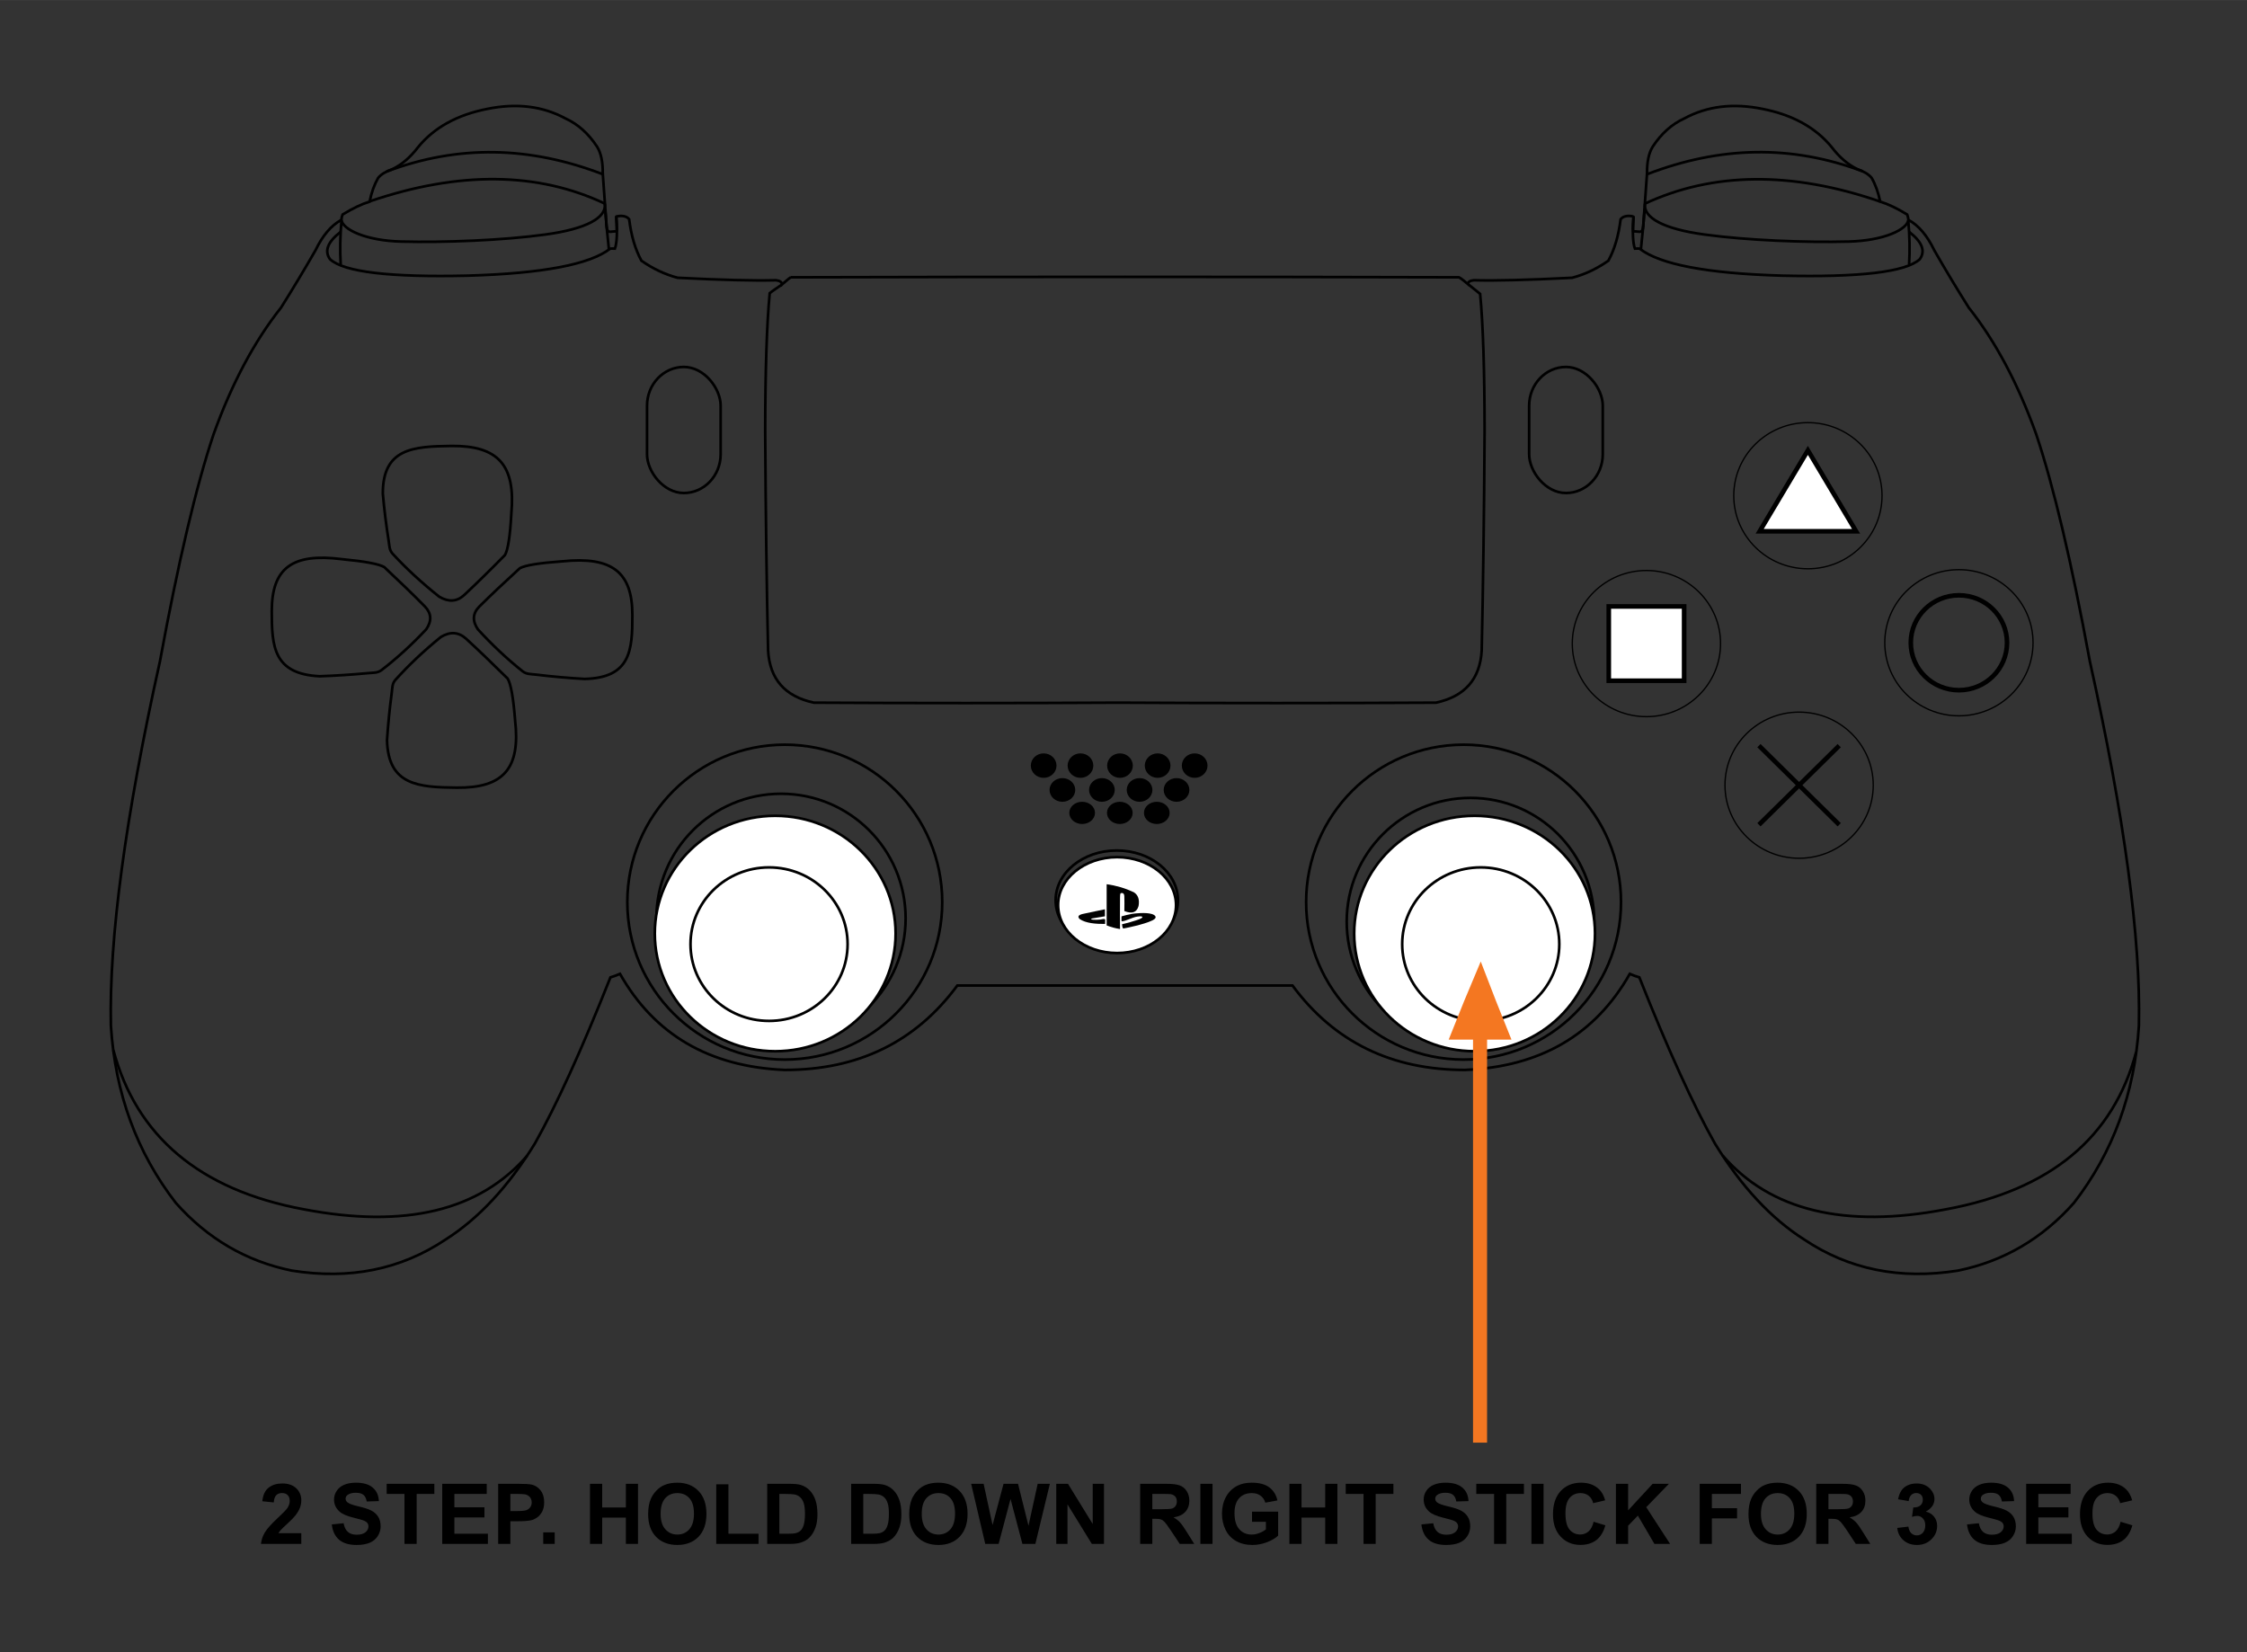 <?xml version="1.0" encoding="UTF-8"?>
<!DOCTYPE svg PUBLIC "-//W3C//DTD SVG 1.1//EN" "http://www.w3.org/Graphics/SVG/1.1/DTD/svg11.dtd">
<!-- Creator: CorelDRAW X7 -->
<svg xmlns="http://www.w3.org/2000/svg" xml:space="preserve" width="4016px" height="2953px" version="1.1" shape-rendering="geometricPrecision" text-rendering="geometricPrecision" image-rendering="optimizeQuality" fill-rule="evenodd" clip-rule="evenodd"
viewBox="0 0 40160 29529"
 xmlns:xlink="http://www.w3.org/1999/xlink">
 <rect x="0" y="0" width="40160" height="29529" fill="#333333" stroke="none"/>
 <g id="Слой_x0020_1">
  <path fill="black" fill-rule="nonzero" d="M5385 27402l0 191 -721 0c8,-73 31,-141 70,-206 39,-65 116,-151 231,-258 93,-87 150,-145 171,-176 28,-43 42,-85 42,-126 0,-46 -12,-82 -37,-106 -24,-25 -58,-37 -101,-37 -43,0 -77,13 -103,39 -25,25 -40,68 -44,129l-205 -21c12,-113 50,-195 115,-244 64,-50 145,-74 242,-74 106,0 189,28 250,86 60,57 90,128 90,213 0,49 -8,95 -26,139 -17,44 -44,89 -82,137 -25,32 -70,78 -135,138 -65,60 -107,99 -124,119 -17,19 -31,39 -42,57l409 0z"/>
  <polygon id="1" fill="black" fill-rule="nonzero" points="7229,27593 7229,26700 6911,26700 6911,26519 7763,26519 7763,26700 7447,26700 7447,27593 "/>
  <polygon id="2" fill="black" fill-rule="nonzero" points="7904,27593 7904,26519 8699,26519 8699,26700 8121,26700 8121,26939 8658,26939 8658,27120 8121,27120 8121,27411 8720,27411 8720,27593 "/>
  <path id="3" fill="black" fill-rule="nonzero" d="M8904 27593l0 -1074 348 0c132,0 218,5 258,16 61,16 113,51 154,105 42,54 62,124 62,209 0,66 -12,121 -35,166 -24,45 -55,81 -91,106 -37,26 -75,43 -113,51 -51,10 -126,16 -224,16l-141 0 0 405 -218 0zm218 -893l0 306 118 0c85,0 142,-6 171,-17 29,-11 51,-29 67,-53 17,-24 25,-52 25,-84 0,-39 -12,-71 -34,-97 -23,-25 -52,-41 -87,-48 -26,-4 -78,-7 -156,-7l-104 0z"/>
  <polygon id="4" fill="black" fill-rule="nonzero" points="9709,27593 9709,27387 9914,27387 9914,27593 "/>
  <polygon id="5" fill="black" fill-rule="nonzero" points="10545,27593 10545,26519 10763,26519 10763,26942 11186,26942 11186,26519 11403,26519 11403,27593 11186,27593 11186,27123 10763,27123 10763,27593 "/>
  <path id="6" fill="black" fill-rule="nonzero" d="M11584 27062c0,-109 16,-201 49,-276 24,-55 58,-104 100,-147 42,-44 88,-76 139,-97 67,-29 144,-43 231,-43 159,0 285,49 381,148 95,98 142,235 142,410 0,174 -47,310 -141,408 -95,98 -221,147 -379,147 -159,0 -287,-49 -381,-146 -94,-98 -141,-232 -141,-404zm223 -7c0,122 28,214 85,277 56,63 127,94 214,94 87,0 158,-31 213,-93 56,-63 84,-156 84,-281 0,-123 -27,-215 -82,-276 -54,-61 -125,-91 -215,-91 -90,0 -162,31 -217,92 -54,62 -82,154 -82,278z"/>
  <polygon id="7" fill="black" fill-rule="nonzero" points="12801,27593 12801,26528 13019,26528 13019,27411 13557,27411 13557,27593 "/>
  <path id="8" fill="black" fill-rule="nonzero" d="M13712 26519l395 0c89,0 157,6 204,20 63,19 117,52 162,99 45,47 79,105 102,174 23,69 35,153 35,254 0,88 -11,164 -33,228 -27,79 -65,142 -115,190 -37,37 -88,65 -152,86 -47,15 -111,23 -191,23l-407 0 0 -1074zm217 181l0 711 161 0c61,0 104,-3 131,-10 35,-9 64,-24 87,-45 23,-21 42,-55 57,-103 14,-48 22,-114 22,-197 0,-83 -8,-147 -22,-191 -15,-45 -35,-79 -62,-104 -26,-25 -59,-42 -100,-51 -30,-6 -89,-10 -177,-10l-97 0z"/>
  <path id="9" fill="black" fill-rule="nonzero" d="M15212 26519l395 0c90,0 158,6 204,20 63,19 117,52 162,99 45,47 79,105 102,174 24,69 35,153 35,254 0,88 -11,164 -33,228 -26,79 -65,142 -114,190 -38,37 -89,65 -152,86 -48,15 -112,23 -192,23l-407 0 0 -1074zm217 181l0 711 162 0c60,0 103,-3 130,-10 35,-9 64,-24 87,-45 24,-21 42,-55 57,-103 15,-48 22,-114 22,-197 0,-83 -7,-147 -22,-191 -15,-45 -35,-79 -61,-104 -27,-25 -60,-42 -100,-51 -30,-6 -90,-10 -178,-10l-97 0z"/>
  <path id="10" fill="black" fill-rule="nonzero" d="M16250 27062c0,-109 17,-201 49,-276 25,-55 58,-104 100,-147 43,-44 89,-76 139,-97 67,-29 144,-43 232,-43 158,0 285,49 380,148 95,98 143,235 143,410 0,174 -48,310 -142,408 -94,98 -220,147 -378,147 -160,0 -287,-49 -381,-146 -95,-98 -142,-232 -142,-404zm224 -7c0,122 28,214 84,277 56,63 128,94 214,94 87,0 158,-31 214,-93 55,-63 83,-156 83,-281 0,-123 -27,-215 -81,-276 -54,-61 -126,-91 -216,-91 -89,0 -161,31 -216,92 -55,62 -82,154 -82,278z"/>
  <polygon id="11" fill="black" fill-rule="nonzero" points="17609,27593 17357,26519 17580,26519 17740,27256 17936,26519 18195,26519 18382,27269 18546,26519 18764,26519 18505,27593 18273,27593 18061,26790 17848,27593 "/>
  <polygon id="12" fill="black" fill-rule="nonzero" points="18878,27593 18878,26519 19088,26519 19530,27238 19530,26519 19731,26519 19731,27593 19514,27593 19079,26887 19079,27593 "/>
  <path id="13" fill="black" fill-rule="nonzero" d="M20378 27593l0 -1074 457 0c114,0 198,9 250,29 52,19 94,53 125,102 31,50 47,106 47,170 0,80 -24,147 -71,199 -47,53 -118,86 -212,100 47,27 86,57 116,90 30,32 71,91 123,174l131 210 -259 0 -156 -235c-56,-83 -94,-136 -115,-157 -20,-22 -42,-37 -65,-45 -23,-8 -60,-12 -110,-12l-44 0 0 449 -217 0zm217 -620l161 0c104,0 169,-4 195,-13 25,-9 46,-24 60,-46 15,-21 22,-48 22,-80 0,-37 -9,-66 -29,-88 -19,-22 -46,-36 -81,-42 -18,-3 -71,-4 -158,-4l-170 0 0 273z"/>
  <polygon id="14" fill="black" fill-rule="nonzero" points="21454,27593 21454,26519 21671,26519 21671,27593 "/>
  <path id="15" fill="black" fill-rule="nonzero" d="M22377 27198l0 -181 467 0 0 428c-45,44 -111,83 -197,117 -86,33 -174,50 -262,50 -112,0 -210,-23 -294,-71 -83,-47 -146,-115 -188,-202 -42,-88 -63,-184 -63,-287 0,-112 24,-212 71,-299 47,-87 115,-154 205,-200 69,-36 155,-54 257,-54 134,0 238,28 313,84 75,56 123,134 145,233l-217 40c-15,-53 -43,-94 -85,-125 -41,-31 -93,-46 -156,-46 -94,0 -170,30 -225,90 -56,61 -84,150 -84,268 0,128 28,224 85,287 56,64 130,96 222,96 45,0 91,-9 136,-27 46,-17 85,-39 118,-65l0 -136 -248 0z"/>
  <polygon id="16" fill="black" fill-rule="nonzero" points="23045,27593 23045,26519 23262,26519 23262,26942 23685,26942 23685,26519 23903,26519 23903,27593 23685,27593 23685,27123 23262,27123 23262,27593 "/>
  <polygon id="17" fill="black" fill-rule="nonzero" points="24370,27593 24370,26700 24052,26700 24052,26519 24904,26519 24904,26700 24587,26700 24587,27593 "/>
  <path id="18" fill="black" fill-rule="nonzero" d="M25404 27245l212 -21c12,70 38,122 77,155 38,34 91,50 156,50 70,0 122,-15 158,-44 35,-30 53,-64 53,-104 0,-25 -8,-47 -23,-65 -14,-17 -40,-33 -77,-46 -26,-9 -83,-24 -173,-47 -116,-29 -197,-64 -244,-107 -66,-59 -98,-131 -98,-216 0,-55 15,-107 46,-154 31,-48 75,-84 134,-109 58,-25 128,-38 210,-38 135,0 236,30 304,90 68,59 103,139 107,239l-218 7c-9,-55 -29,-95 -59,-119 -30,-25 -76,-37 -136,-37 -63,0 -112,13 -147,39 -23,17 -34,39 -34,67 0,26 10,47 32,65 27,24 93,48 199,73 105,24 183,50 233,77 50,27 90,63 118,109 29,46 43,103 43,171 0,62 -17,119 -51,173 -34,54 -83,94 -145,120 -63,26 -141,39 -234,39 -136,0 -240,-31 -313,-94 -72,-62 -116,-154 -130,-273z"/>
  <polygon id="19" fill="black" fill-rule="nonzero" points="26703,27593 26703,26700 26385,26700 26385,26519 27237,26519 27237,26700 26921,26700 26921,27593 "/>
  <polygon id="20" fill="black" fill-rule="nonzero" points="27371,27593 27371,26519 27588,26519 27588,27593 "/>
  <path id="21" fill="black" fill-rule="nonzero" d="M28482 27197l210 64c-32,118 -86,206 -161,264 -75,57 -170,86 -285,86 -143,0 -260,-49 -352,-147 -92,-97 -138,-230 -138,-400 0,-178 46,-317 138,-416 93,-99 214,-149 365,-149 131,0 238,39 320,117 49,46 85,112 110,198l-215 51c-12,-55 -39,-99 -79,-132 -41,-32 -90,-48 -147,-48 -80,0 -145,29 -194,86 -50,57 -75,149 -75,277 0,136 25,233 74,290 49,58 112,87 190,87 58,0 108,-19 149,-55 42,-37 72,-95 90,-173z"/>
  <polygon id="22" fill="black" fill-rule="nonzero" points="28881,27593 28881,26519 29099,26519 29099,26994 29537,26519 29828,26519 29423,26937 29849,27593 29569,27593 29273,27088 29099,27268 29099,27593 "/>
  <polygon id="23" fill="black" fill-rule="nonzero" points="30378,27593 30378,26519 31116,26519 31116,26700 30596,26700 30596,26955 31046,26955 31046,27137 30596,27137 30596,27593 "/>
  <path id="24" fill="black" fill-rule="nonzero" d="M31250 27062c0,-109 16,-201 49,-276 24,-55 58,-104 100,-147 42,-44 88,-76 139,-97 67,-29 144,-43 231,-43 159,0 285,49 381,148 95,98 142,235 142,410 0,174 -47,310 -141,408 -95,98 -221,147 -379,147 -159,0 -287,-49 -381,-146 -94,-98 -141,-232 -141,-404zm223 -7c0,122 28,214 85,277 56,63 127,94 214,94 87,0 158,-31 213,-93 56,-63 84,-156 84,-281 0,-123 -27,-215 -82,-276 -54,-61 -125,-91 -215,-91 -90,0 -162,31 -217,92 -54,62 -82,154 -82,278z"/>
  <path id="25" fill="black" fill-rule="nonzero" d="M32461 27593l0 -1074 457 0c115,0 198,9 250,29 53,19 94,53 125,102 32,50 47,106 47,170 0,80 -23,147 -70,199 -48,53 -118,86 -212,100 47,27 85,57 115,90 31,32 72,91 123,174l131 210 -259 0 -155 -235c-56,-83 -94,-136 -115,-157 -21,-22 -42,-37 -65,-45 -24,-8 -60,-12 -110,-12l-44 0 0 449 -218 0zm218 -620l160 0c104,0 169,-4 195,-13 26,-9 46,-24 61,-46 15,-21 22,-48 22,-80 0,-37 -10,-66 -29,-88 -19,-22 -47,-36 -82,-42 -17,-3 -70,-4 -158,-4l-169 0 0 273z"/>
  <path id="26" fill="black" fill-rule="nonzero" d="M33909 27308l199 -24c7,51 24,90 51,117 28,27 62,40 101,40 42,0 78,-16 107,-48 28,-33 43,-76 43,-131 0,-52 -14,-93 -42,-123 -27,-31 -61,-46 -101,-46 -26,0 -58,5 -94,16l23 -167c55,1 97,-11 127,-37 29,-25 43,-60 43,-102 0,-37 -10,-65 -32,-87 -21,-22 -50,-32 -86,-32 -35,0 -65,12 -90,36 -25,25 -40,61 -45,108l-189 -33c13,-65 33,-117 60,-157 26,-39 63,-69 111,-92 47,-22 101,-33 160,-33 101,0 182,32 243,97 50,53 76,113 76,179 0,95 -52,171 -155,227 61,13 110,43 147,89 37,46 56,101 56,166 0,94 -35,175 -104,241 -69,67 -154,100 -257,100 -97,0 -177,-28 -241,-84 -64,-56 -101,-129 -111,-220z"/>
  <path id="27" fill="black" fill-rule="nonzero" d="M35156 27245l211 -21c13,70 38,122 77,155 39,34 91,50 157,50 69,0 122,-15 157,-44 35,-30 53,-64 53,-104 0,-25 -7,-47 -22,-65 -15,-17 -41,-33 -78,-46 -25,-9 -83,-24 -173,-47 -115,-29 -197,-64 -243,-107 -66,-59 -99,-131 -99,-216 0,-55 16,-107 46,-154 31,-48 76,-84 134,-109 58,-25 128,-38 211,-38 134,0 235,30 303,90 68,59 104,139 107,239l-217 7c-10,-55 -29,-95 -60,-119 -30,-25 -75,-37 -136,-37 -62,0 -111,13 -147,39 -22,17 -34,39 -34,67 0,26 11,47 32,65 28,24 94,48 199,73 105,24 183,50 233,77 51,27 90,63 119,109 28,46 43,103 43,171 0,62 -17,119 -52,173 -34,54 -82,94 -145,120 -62,26 -140,39 -233,39 -136,0 -240,-31 -313,-94 -73,-62 -116,-154 -130,-273z"/>
  <polygon id="28" fill="black" fill-rule="nonzero" points="36213,27593 36213,26519 37008,26519 37008,26700 36431,26700 36431,26939 36968,26939 36968,27120 36431,27120 36431,27411 37029,27411 37029,27593 "/>
  <path id="29" fill="black" fill-rule="nonzero" d="M37901 27197l210 64c-33,118 -86,206 -161,264 -75,57 -170,86 -286,86 -142,0 -260,-49 -352,-147 -91,-97 -137,-230 -137,-400 0,-178 46,-317 138,-416 92,-99 214,-149 364,-149 132,0 239,39 321,117 49,46 85,112 110,198l-215 51c-13,-55 -39,-99 -79,-132 -41,-32 -90,-48 -147,-48 -80,0 -145,29 -194,86 -50,57 -75,149 -75,277 0,136 25,233 73,290 49,58 113,87 191,87 58,0 108,-19 149,-55 42,-37 72,-95 90,-173z"/>
  <path id="30" fill="black" fill-rule="nonzero" d="M5930 27245l211 -21c13,70 39,122 77,155 39,34 91,50 157,50 70,0 122,-15 157,-44 36,-30 53,-64 53,-104 0,-25 -7,-47 -22,-65 -15,-17 -41,-33 -78,-46 -25,-9 -82,-24 -172,-47 -116,-29 -197,-64 -244,-107 -66,-59 -99,-131 -99,-216 0,-55 16,-107 47,-154 31,-48 75,-84 133,-109 59,-25 129,-38 211,-38 134,0 236,30 303,90 68,59 104,139 107,239l-217 7c-9,-55 -29,-95 -59,-119 -31,-25 -76,-37 -137,-37 -62,0 -111,13 -146,39 -23,17 -35,39 -35,67 0,26 11,47 33,65 27,24 93,48 198,73 106,24 183,50 234,77 50,27 90,63 118,109 29,46 43,103 43,171 0,62 -17,119 -51,173 -35,54 -83,94 -145,120 -63,26 -141,39 -234,39 -136,0 -240,-31 -313,-94 -73,-62 -116,-154 -130,-273z"/>
  <g id="_2762811692208">
   <path fill="none" stroke="black" stroke-width="47.247" d="M14133 4956c-28,16 -100,80 -156,127 -4,-43 -40,-67 -108,-75 -387,11 -973,-4 -1758,-44 -227,-60 -443,-162 -647,-305 -110,-201 -183,-448 -219,-740 -43,-59 -135,-72 -229,-50 -10,-4 23,269 -2,267 -121,-9 -171,72 -179,-174 -15,-196 -43,-594 -62,-864 2,-206 -32,-365 -101,-476 -154,-235 -343,-404 -565,-505 -407,-221 -873,-278 -1397,-171 -538,105 -951,333 -1238,684 -138,182 -292,313 -461,394 -116,40 -201,92 -253,156 -68,119 -119,261 -152,423 -139,43 -300,119 -483,231 -10,24 -17,56 -23,96 -181,99 -335,280 -461,543 -210,364 -415,706 -617,1026 -477,601 -879,1355 -1204,2260 -312,931 -632,2284 -959,4059 -618,2781 -911,4952 -877,6512 76,1210 463,2266 1159,3167 568,641 1259,1045 2075,1212 1034,165 1951,-21 2750,-557 589,-375 1120,-945 1591,-1710 388,-689 839,-1680 1353,-2974 60,-18 117,-39 171,-63 617,1088 1598,1660 2944,1717 1313,1 2342,-502 3085,-1509 982,0 1978,0 2994,0 1016,0 2014,0 2996,0 743,1007 1771,1510 3085,1509 1346,-57 2327,-629 2944,-1717 54,24 110,45 171,63 513,1294 965,2285 1353,2974 471,765 1002,1335 1591,1710 799,536 1716,722 2750,557 816,-167 1507,-571 2074,-1212 697,-901 1084,-1957 1160,-3167 34,-1560 -259,-3731 -877,-6512 -327,-1775 -647,-3128 -959,-4059 -326,-905 -727,-1659 -1204,-2260 -202,-320 -408,-662 -617,-1026 -126,-263 -280,-444 -461,-543 -6,-40 -14,-72 -23,-96 -183,-112 -344,-188 -483,-231 -33,-162 -84,-304 -152,-423 -52,-64 -137,-116 -253,-156 -169,-81 -323,-212 -461,-394 -288,-351 -700,-579 -1238,-684 -524,-107 -990,-50 -1397,171 -222,101 -411,270 -565,505 -69,111 -103,270 -101,476 -19,270 -47,668 -62,864 -8,246 -58,165 -179,174 -25,2 8,-271 -2,-267 -94,-22 -186,-9 -229,50 -36,292 -109,539 -219,740 -204,143 -420,245 -647,305 -785,40 -1371,55 -1758,44 -68,8 -101,27 -105,69 -43,-35 -121,-103 -159,-121 -3980,-11 -7964,-11 -11944,0z"/>
   <rect fill="none" stroke="black" stroke-width="47.247" x="11564" y="6558" width="1316" height="2253" rx="658" ry="693"/>
   <path fill="none" stroke="black" stroke-width="47.247" d="M6608 3598c1603,-546 3013,-524 4205,42"/>
   <path fill="none" stroke="black" stroke-width="47.247" d="M6910 3065c1285,-483 2561,-451 3859,47"/>
   <path fill="none" stroke="black" stroke-width="47.247" d="M6104 3941c-25,268 -30,531 -15,788"/>
   <path fill="none" stroke="black" stroke-width="47.247" d="M10815 3726c18,223 42,505 69,743"/>
   <path fill="none" stroke="black" stroke-width="47.247" d="M6085 4146c-230,179 -292,341 -186,487 249,228 1072,326 2468,293 1331,-39 2177,-200 2539,-483 15,-2 43,-2 84,0 37,-101 45,-295 26,-582"/>
   <path fill="none" stroke="black" stroke-width="47.247" d="M6102 3930c20,171 436,371 1067,387 778,20 1820,-22 2580,-126 730,-100 1093,-299 1061,-550"/>
   <path fill="none" stroke="black" stroke-width="47.247" d="M2027 18771c409,1525 1530,2495 3401,2842 1815,348 3143,24 3995,-958"/>
   <circle fill="none" stroke="black" stroke-width="47.247" cx="13959" cy="16413" r="2227"/>
   <path fill="none" stroke="black" stroke-width="47.247" d="M26242 5081c67,56 160,128 212,171 53,547 78,1353 80,2444 -9,1511 -27,2822 -52,3932 -30,510 -302,819 -817,930 -1730,10 -3943,10 -5688,0 -1744,10 -3702,10 -5432,0 -515,-111 -787,-420 -817,-930 -25,-1110 -43,-2421 -52,-3932 2,-1091 29,-1910 81,-2457 63,-50 148,-105 220,-155"/>
   <rect fill="none" stroke="black" stroke-width="47.247" x="27330" y="6558" width="1316" height="2253" rx="658" ry="693"/>
   <path fill="none" stroke="black" stroke-width="47.247" d="M33600 3601c-1583,-546 -2991,-526 -4203,39"/>
   <path fill="none" stroke="black" stroke-width="47.247" d="M33294 3063c-1285,-483 -2555,-449 -3853,49"/>
   <path fill="none" stroke="black" stroke-width="47.247" d="M34106 3941c25,268 30,531 15,788"/>
   <path fill="none" stroke="black" stroke-width="47.247" d="M29395 3726c-18,223 -42,505 -69,743"/>
   <path fill="none" stroke="black" stroke-width="47.247" d="M34125 4146c230,179 292,341 186,487 -249,228 -1072,326 -2468,293 -1331,-39 -2177,-200 -2539,-483 -15,-2 -43,-2 -84,0 -37,-101 -45,-295 -26,-582"/>
   <path fill="none" stroke="black" stroke-width="47.247" d="M34108 3930c-20,171 -436,371 -1067,387 -778,20 -1820,-22 -2580,-126 -730,-100 -1093,-299 -1061,-550"/>
   <path fill="none" stroke="black" stroke-width="47.247" d="M38179 18803c-409,1526 -1526,2463 -3397,2810 -1815,348 -3142,21 -3994,-961"/>
   <circle fill="none" stroke="black" stroke-width="47.247" cx="26281" cy="16472" r="2212"/>
   <path fill="none" stroke="black" stroke-width="47.247" d="M9139 9177c-21,402 -60,650 -115,744 -281,285 -523,522 -727,713 -130,120 -279,130 -447,30 -311,-247 -589,-503 -833,-768 -61,-67 -56,-142 -71,-234 -44,-278 -79,-559 -104,-842 0,-808 542,-842 1224,-850 837,-9 1152,344 1073,1207z"/>
   <path fill="none" stroke="black" stroke-width="47.247" d="M9206 12870c-31,-401 -76,-649 -133,-743 -288,-285 -537,-523 -745,-714 -133,-119 -282,-129 -448,-29 -305,247 -576,503 -814,768 -59,66 -52,142 -65,234 -37,278 -65,558 -84,841 20,809 563,843 1246,850 837,9 1143,-344 1043,-1207z"/>
   <path fill="none" stroke="black" stroke-width="47.247" d="M10052 10032c-412,29 -665,70 -761,123 -289,264 -530,492 -723,684 -121,122 -130,259 -25,411 257,280 523,529 797,747 69,55 146,49 241,60 286,35 574,60 864,77 829,-18 858,-517 857,-1143 0,-769 -366,-1050 -1250,-959z"/>
   <path fill="none" stroke="black" stroke-width="47.247" d="M6107 9993c412,39 666,86 761,142 289,271 530,505 723,701 122,125 130,262 26,412 -258,274 -523,517 -798,728 -69,53 -146,45 -240,54 -286,27 -574,46 -865,56 -829,-39 -857,-538 -857,-1165 1,-769 367,-1041 1250,-928z"/>
   <circle fill="none" stroke="black" stroke-width="47.247" cx="14026" cy="16123" r="2814"/>
   <circle fill="none" stroke="black" stroke-width="47.247" cx="26158" cy="16123" r="2814"/>
   <ellipse fill="white" stroke="black" stroke-width="47.247" cx="13855" cy="16684" rx="2152" ry="2104"/>
   <ellipse fill="none" stroke="black" stroke-width="47.247" cx="13745" cy="16874" rx="1404" ry="1372"/>
   <ellipse fill="white" stroke="black" stroke-width="47.247" cx="26355" cy="16684" rx="2152" ry="2104"/>
   <ellipse fill="none" stroke="black" stroke-width="47.247" cx="26465" cy="16874" rx="1404" ry="1372"/>
   <g>
    <ellipse fill="none" stroke="black" stroke-width="47.247" cx="19960" cy="16089" rx="1093" ry="889"/>
    <ellipse fill="white" stroke="black" stroke-width="47.247" cx="19965" cy="16176" rx="1054" ry="857"/>
    <g>
     <path fill="black" d="M20018 16604c-83,-13 -162,-35 -239,-65 0,-342 0,-588 0,-736 171,23 332,71 485,143 77,48 106,131 85,247 -32,114 -117,144 -254,89 2,-99 2,-185 0,-258 -1,-53 -23,-73 -67,-60 -8,18 -11,43 -10,75 -2,277 -2,465 0,565z"/>
     <path fill="black" d="M19751 16513c-163,1 -344,-11 -456,-89 -39,-42 -21,-69 48,-88 167,-35 301,-65 405,-85 0,46 0,88 0,125 -72,13 -147,25 -227,38 -72,23 60,31 147,20 38,-5 86,-24 85,11 0,31 -2,47 -2,68z"/>
     <path fill="black" d="M20046 16465c-3,-23 -4,-53 -1,-88 58,-17 122,-32 192,-45 40,-7 239,-30 348,3 52,15 120,61 12,114 -148,74 -497,142 -523,146 -13,-20 -19,-46 -20,-77 27,-5 247,-60 332,-100 50,-24 48,-51 -55,-37 -101,14 -214,86 -285,84z"/>
    </g>
    <g>
     <ellipse fill="black" stroke="black" stroke-width="47.247" cx="18653" cy="13683" rx="206" ry="195"/>
     <ellipse fill="black" stroke="black" stroke-width="47.247" cx="19311" cy="13683" rx="206" ry="195"/>
     <ellipse fill="black" stroke="black" stroke-width="47.247" cx="20017" cy="13683" rx="206" ry="195"/>
     <ellipse fill="black" stroke="black" stroke-width="47.247" cx="20690" cy="13683" rx="206" ry="195"/>
     <ellipse fill="black" stroke="black" stroke-width="47.247" cx="21352" cy="13683" rx="206" ry="195"/>
     <ellipse fill="black" stroke="black" stroke-width="47.247" cx="18988" cy="14118" rx="206" ry="188"/>
     <ellipse fill="black" stroke="black" stroke-width="47.247" cx="19694" cy="14118" rx="206" ry="188"/>
     <ellipse fill="black" stroke="black" stroke-width="47.247" cx="20367" cy="14118" rx="206" ry="188"/>
     <ellipse fill="black" stroke="black" stroke-width="47.247" cx="21028" cy="14118" rx="206" ry="188"/>
     <ellipse fill="black" stroke="black" stroke-width="47.247" cx="19341" cy="14528" rx="206" ry="175"/>
     <ellipse fill="black" stroke="black" stroke-width="47.247" cx="20014" cy="14528" rx="206" ry="175"/>
     <ellipse fill="black" stroke="black" stroke-width="47.247" cx="20675" cy="14528" rx="206" ry="175"/>
    </g>
   </g>
   <g>
    <ellipse fill="none" stroke="black" stroke-width="23.623" cx="29426" cy="11502" rx="1325" ry="1306"/>
    <rect fill="white" stroke="black" stroke-width="82.671" x="28753" y="10838" width="1347" height="1328"/>
   </g>
   <g>
    <ellipse fill="none" stroke="black" stroke-width="23.623" cx="32312" cy="8859" rx="1325" ry="1306"/>
    <polygon fill="white" stroke="black" stroke-width="82.671" points="32312,8049 33173,9495 31450,9495 "/>
   </g>
   <g>
    <ellipse fill="none" stroke="black" stroke-width="23.623" cx="35011" cy="11487" rx="1325" ry="1306"/>
    <ellipse fill="none" stroke="black" stroke-width="82.671" cx="35011" cy="11487" rx="860" ry="848"/>
   </g>
   <g>
    <ellipse fill="none" stroke="black" stroke-width="23.623" cx="32155" cy="14033" rx="1325" ry="1306"/>
    <g>
     <line fill="none" stroke="black" stroke-width="82.671" x1="31437" y1="13326" x2="32872" y2= "14740" />
     <line fill="none" stroke="black" stroke-width="82.671" x1="32872" y1="13326" x2="31437" y2= "14740" />
    </g>
   </g>
  </g>
  <polygon fill="#F47721" points="26465,17184 26739,17894 27014,18580 26578,18580 26578,25783 26327,25783 26327,18580 25892,18580 26167,17894 "/>
 </g>
</svg>
